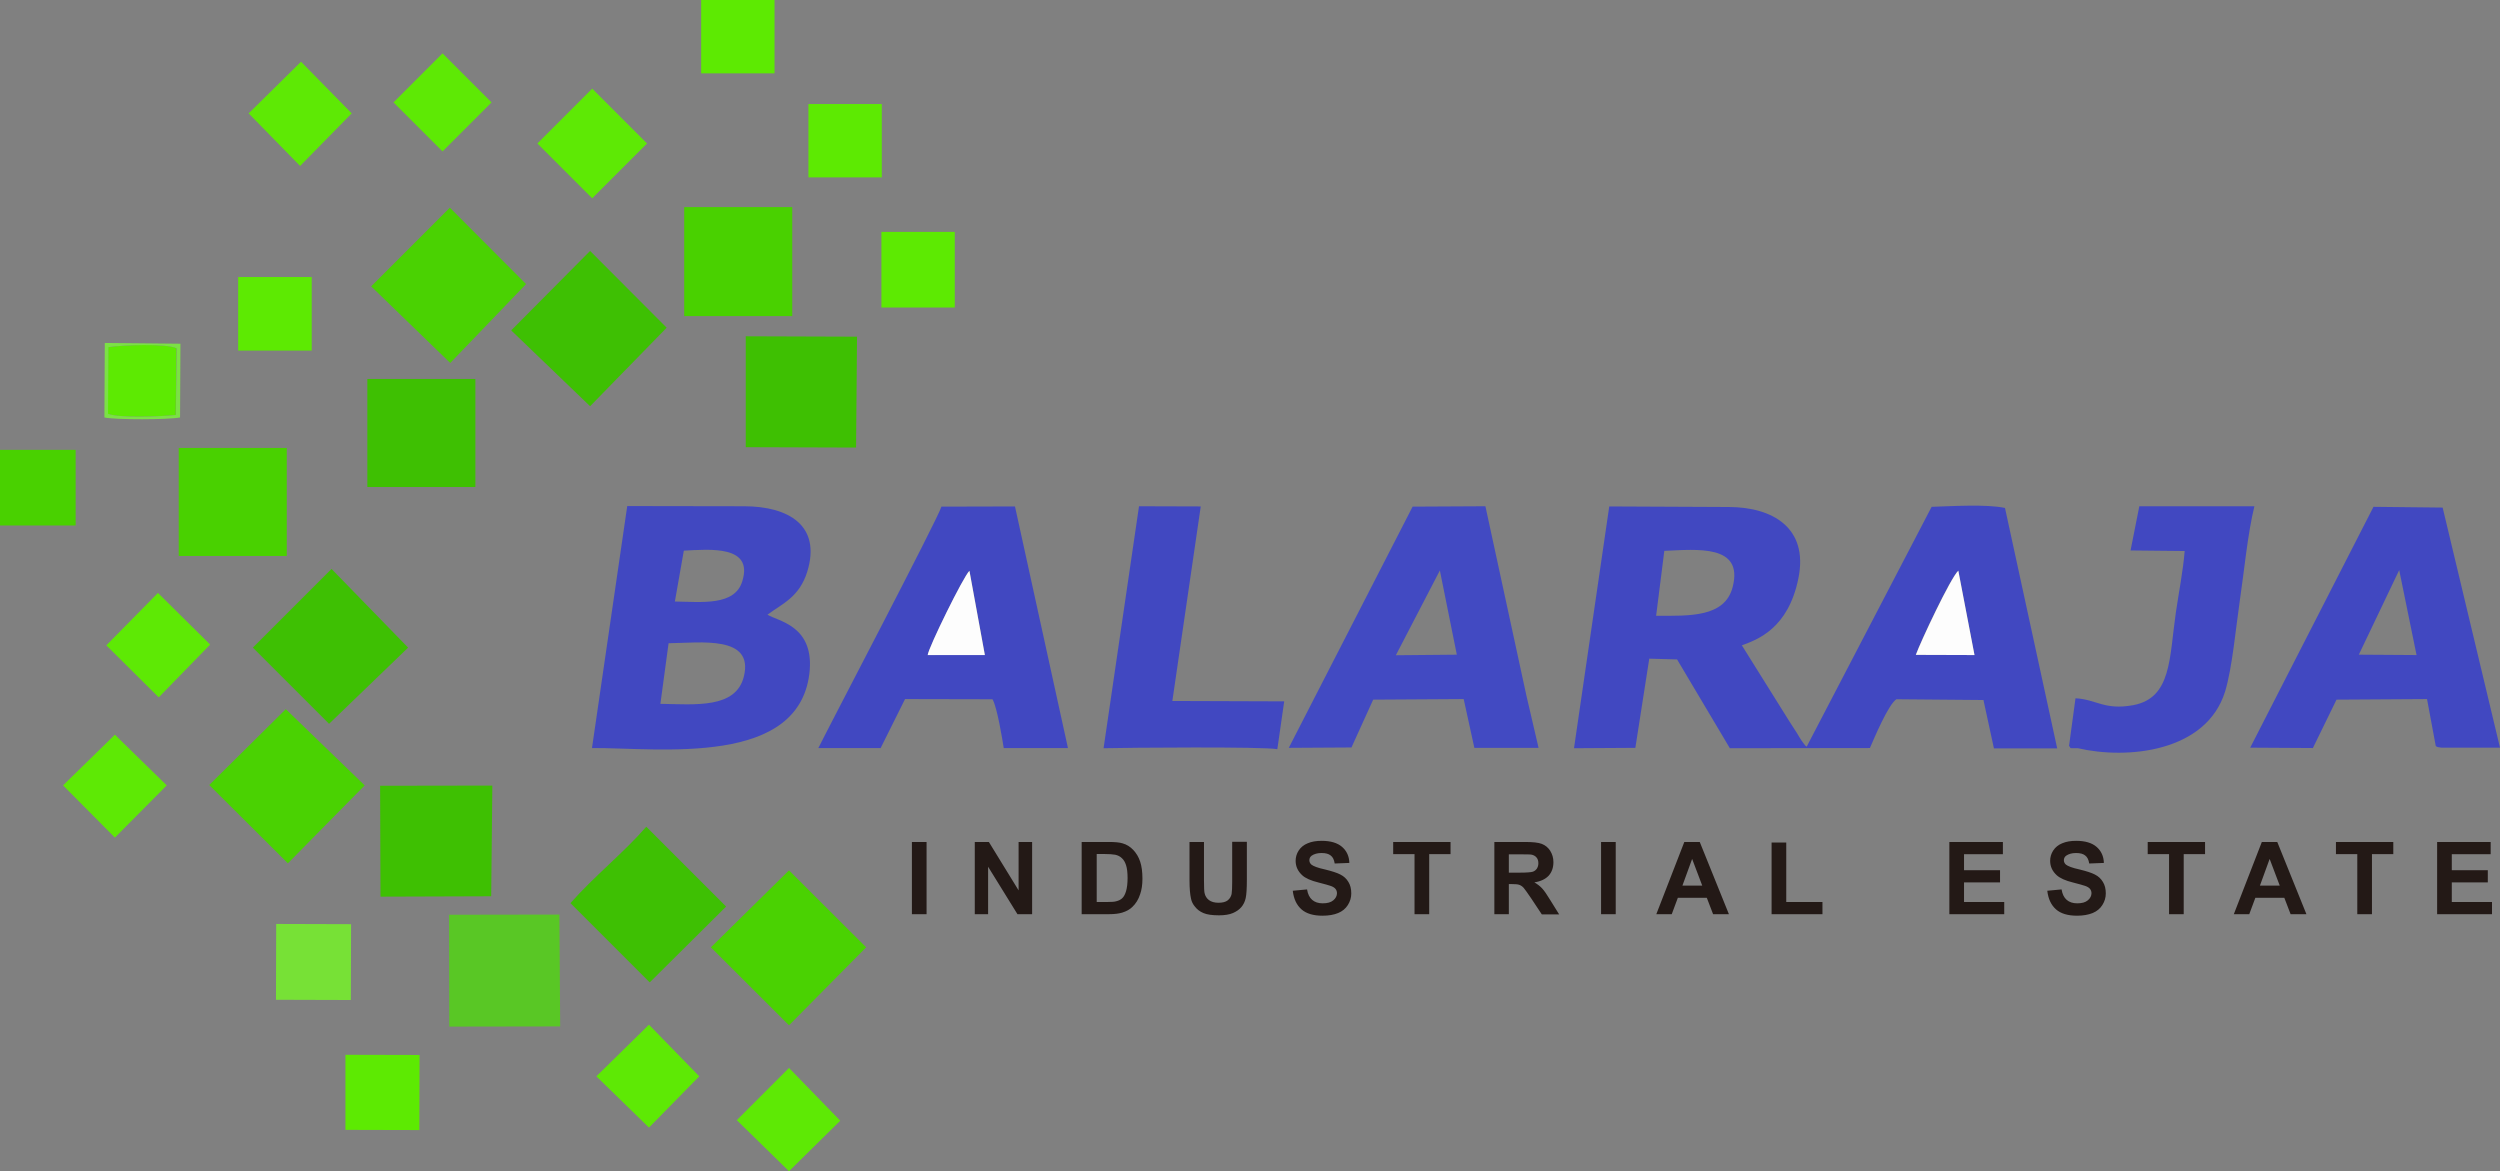 <svg xmlns="http://www.w3.org/2000/svg" xmlns:xlink="http://www.w3.org/1999/xlink" id="Layer_1" x="0px" y="0px" viewBox="0 0 131.21 61.47" xml:space="preserve"><rect x="0" y="0" width="131.21" height="61.47" fill="#808080" stroke="none"/><g>	<path fill-rule="evenodd" clip-rule="evenodd" fill="#4148C1" d="M105.23,26.66c-0.95-0.21-2.84-0.09-3.85-0.06l-6.56,12.59  c-0.12-0.12,0.01,0.05-0.18-0.2c-0.07-0.09-0.04-0.05-0.1-0.14c-0.06-0.08-0.13-0.22-0.22-0.36c-0.13-0.21-0.24-0.37-0.4-0.62  l-2.5-4c0.82-0.3,2.44-0.88,2.97-3.53c0.53-2.64-1.36-3.72-3.64-3.73l-6.29-0.03l-1.85,12.69l3.22-0.02l0.73-4.68l1.46,0.04  l2.77,4.66l7.35-0.01c0.24-0.55,0.97-2.29,1.39-2.56l4.57,0.04l0.55,2.54l3.32,0L105.23,26.66z M86.92,32.32l0.43-3.41  c1.72-0.07,4.16-0.35,3.59,1.89C90.53,32.41,88.68,32.32,86.92,32.32z M100.55,34.37c0.25-0.72,1.81-4.04,2.23-4.42l0.85,4.43  L100.55,34.37z"></path>	<path fill-rule="evenodd" clip-rule="evenodd" fill="#4148C1" d="M40.28,32.26c0.8-0.59,1.67-0.92,2.09-2.26  c0.74-2.42-0.98-3.42-3.3-3.43l-6.15-0.01l-1.85,12.7c3.53-0.02,11.01,1.04,11.43-4.11C42.67,32.81,40.81,32.6,40.28,32.26   M35.42,31.57l0.47-2.67c1.36-0.07,3.66-0.29,3.07,1.6C38.57,31.81,36.83,31.59,35.42,31.57z M34.66,36.94l0.43-3.18  c1.68-0.02,4.49-0.43,3.95,1.75C38.62,37.2,36.49,36.97,34.66,36.94z"></path>	<path fill-rule="evenodd" clip-rule="evenodd" fill="#4148C1" d="M128.2,26.64l-3.63-0.04l-6.47,12.64l3.29,0.02l1.24-2.54  l4.75-0.03l0.46,2.47c0.16,0.07,0.02,0.04,0.3,0.08l3.07,0L128.2,26.64z M125.92,29.92l0.91,4.46l-3.03-0.02L125.92,29.92z"></path>	<path fill-rule="evenodd" clip-rule="evenodd" fill="#4148C1" d="M47.5,36.69l4.59,0.01c0.24,0.4,0.52,2.11,0.59,2.56l3.37,0  l-2.78-12.68l-3.86,0.01c-0.17,0.61-5.93,11.59-6.46,12.67l3.27,0L47.5,36.69z M48.69,34.38c0.03-0.35,1.9-4.16,2.19-4.43  l0.81,4.42L48.69,34.38z"></path>	<path fill-rule="evenodd" clip-rule="evenodd" fill="#4148C1" d="M109.06,39.27c2.57,0.6,6.73,0.21,7.72-2.97  c0.38-1.24,0.57-3.4,0.77-4.74c0.23-1.55,0.41-3.52,0.77-4.99l-6.04,0l-0.46,2.32l2.84,0.03c-0.08,1.02-0.31,2.18-0.46,3.21  c-0.35,2.41-0.22,4.5-2.24,4.88c-1.52,0.28-1.94-0.31-3.03-0.36l-0.34,2.51C108.79,39.27,108.39,39.27,109.06,39.27"></path>	<path fill-rule="evenodd" clip-rule="evenodd" fill="#4148C1" d="M63.02,26.58l-3.24-0.01l-1.86,12.7  c1.21-0.03,8.41-0.09,9.12,0.05l0.36-2.51l-5.87-0.02L63.02,26.58z"></path>	<path fill-rule="evenodd" clip-rule="evenodd" fill="#424AC2" d="M77.38,39.25l3.37,0l-0.64-2.75l-2.15-9.93l-3.82,0.02l-6.5,12.66  l3.29-0.02l1.14-2.51l4.75-0.03L77.38,39.25z M75.57,29.94l0.89,4.42l-3.2,0.03L75.57,29.94z"></path>	<polygon fill-rule="evenodd" clip-rule="evenodd" fill="#4AD202" points="37.31,49.72 41.41,53.81 45.46,49.72 41.41,45.68  "></polygon>	<polygon fill-rule="evenodd" clip-rule="evenodd" fill="#3EC003" points="17.4,29.86 13.27,33.99 17.27,37.99 21.42,33.99  "></polygon>	<path fill-rule="evenodd" clip-rule="evenodd" fill="#3EC003" d="M29.94,47.4l4.16,4.16l4.01-3.98l-4.19-4.19  C32.76,44.73,31.15,46.02,29.94,47.4"></path>	<polygon fill-rule="evenodd" clip-rule="evenodd" fill="#3EC003" points="34.99,17.2 30.97,13.17 26.83,17.34 30.97,21.32  "></polygon>	<polygon fill-rule="evenodd" clip-rule="evenodd" fill="#4AD202" points="23.63,19.05 27.61,14.91 23.61,10.9 19.48,15.03  "></polygon>	<polygon fill-rule="evenodd" clip-rule="evenodd" fill="#3EC002" points="19.97,47.06 25.78,47.04 25.84,41.23 19.95,41.24  "></polygon>	<polygon fill-rule="evenodd" clip-rule="evenodd" fill="#3EC002" points="39.14,23.47 44.93,23.49 44.98,17.67 39.14,17.65  "></polygon>	<polygon fill-rule="evenodd" clip-rule="evenodd" fill="#5EE905" points="31.3,56.49 34.06,59.18 36.7,56.49 34.06,53.78  "></polygon>	<polygon fill-rule="evenodd" clip-rule="evenodd" fill="#5EE905" points="8.33,36.6 11.03,33.83 8.29,31.12 5.58,33.87  "></polygon>	<polygon fill-rule="evenodd" clip-rule="evenodd" fill="#5EE905" points="41.41,61.47 44.1,58.82 41.41,56.05 38.67,58.79  "></polygon>	<polygon fill-rule="evenodd" clip-rule="evenodd" fill="#5EE905" points="18.46,5.95 15.8,3.24 13.05,5.95 15.75,8.71  "></polygon>	<polygon fill-rule="evenodd" clip-rule="evenodd" fill="#5EE905" points="3.31,41.22 6.03,43.96 8.75,41.22 6.03,38.56  "></polygon>	<polygon fill-rule="evenodd" clip-rule="evenodd" fill="#5DEA02" points="18.13,59.3 22.01,59.31 22.02,55.37 18.13,55.36  "></polygon>	<path fill-rule="evenodd" clip-rule="evenodd" fill="#5DEA02" d="M5.66,21.72c0.64,0.23,2.76,0.14,3.56,0.06l0.04-3.5  c-0.52-0.27-2.9-0.17-3.58-0.06L5.66,21.72z"></path>	<polygon fill-rule="evenodd" clip-rule="evenodd" fill="#4AD202" points="15,37.22 10.98,41.2 15.11,45.31 19.14,41.22  "></polygon>	<path fill-rule="evenodd" clip-rule="evenodd" fill="#FDFDFD" d="M100.55,34.37l3.08,0.01l-0.85-4.43  C102.37,30.34,100.81,33.66,100.55,34.37"></path>	<path fill-rule="evenodd" clip-rule="evenodd" fill="#FDFDFD" d="M48.69,34.38l3,0l-0.81-4.42C50.58,30.22,48.71,34.02,48.69,34.38  "></path>	<polygon fill-rule="evenodd" clip-rule="evenodd" fill="#59C725" points="23.58,53.88 29.4,53.87 29.36,48 23.57,48.01  "></polygon>			<rect x="14.47" y="48.52" transform="matrix(3.099255e-03 -1 1 3.099255e-03 -34.081 66.792)" fill-rule="evenodd" clip-rule="evenodd" fill="#77E136" width="3.98" height="3.93"></rect>	<path fill-rule="evenodd" clip-rule="evenodd" fill="#7BE145" d="M5.48,21.91c0.59,0.13,3.38,0.12,3.97,0l0.02-3.87L5.5,18  L5.48,21.91z M5.69,18.22c0.68-0.11,3.06-0.2,3.58,0.06l-0.04,3.5c-0.81,0.08-2.92,0.17-3.56-0.06L5.69,18.22z"></path>	<rect x="46.26" y="12.17" fill-rule="evenodd" clip-rule="evenodd" fill="#5DEA02" width="3.85" height="3.97"></rect>	<rect x="35.91" y="10.87" fill-rule="evenodd" clip-rule="evenodd" fill="#49D100" width="5.67" height="5.72"></rect>	<rect x="36.8" fill-rule="evenodd" clip-rule="evenodd" fill="#5DEA02" width="3.85" height="3.85"></rect>	<rect x="12.5" y="14.54" fill-rule="evenodd" clip-rule="evenodd" fill="#5DEA02" width="3.86" height="3.86"></rect>	<rect x="19.28" y="19.89" fill-rule="evenodd" clip-rule="evenodd" fill="#3EC002" width="5.67" height="5.67"></rect>	<rect x="9.38" y="23.51" fill-rule="evenodd" clip-rule="evenodd" fill="#49D100" width="5.67" height="5.67"></rect>	<rect x="42.43" y="5.46" fill-rule="evenodd" clip-rule="evenodd" fill="#5DEA02" width="3.85" height="3.85"></rect>			<rect x="29.05" y="5.49" transform="matrix(0.707 -0.707 0.707 0.707 3.784 24.187)" fill-rule="evenodd" clip-rule="evenodd" fill="#5EE905" width="4.07" height="4.07"></rect>	<rect y="23.61" fill-rule="evenodd" clip-rule="evenodd" fill="#49D100" width="3.97" height="3.97"></rect>			<rect x="21.41" y="3.55" transform="matrix(0.707 -0.707 0.707 0.707 3.005 18.001)" fill-rule="evenodd" clip-rule="evenodd" fill="#5EE905" width="3.64" height="3.64"></rect>	<path fill="#231916" d="M127.91,47.98v-3.79h2.81v0.64h-2.04v0.84h1.89v0.64h-1.89v1.03h2.11v0.64H127.91z M123.72,47.98v-3.15  h-1.12v-0.64h3.01v0.64h-1.12v3.15H123.72z M119.65,46.48l-0.53-1.4l-0.51,1.4H119.65z M121.05,47.98h-0.83l-0.33-0.86h-1.52  l-0.32,0.86h-0.81l1.47-3.79h0.81L121.05,47.98z M113.84,47.98v-3.15h-1.12v-0.64h3.01v0.64h-1.12v3.15H113.84z M107.45,46.75  l0.75-0.07c0.04,0.25,0.13,0.43,0.27,0.55c0.14,0.12,0.32,0.18,0.55,0.18c0.25,0,0.43-0.05,0.56-0.16c0.12-0.1,0.19-0.23,0.19-0.37  c0-0.09-0.03-0.17-0.08-0.23c-0.05-0.06-0.14-0.12-0.27-0.16c-0.09-0.03-0.29-0.09-0.61-0.17c-0.41-0.1-0.69-0.23-0.86-0.38  c-0.23-0.21-0.35-0.46-0.35-0.76c0-0.19,0.05-0.37,0.16-0.54c0.11-0.17,0.27-0.3,0.47-0.38c0.21-0.09,0.45-0.13,0.74-0.13  c0.47,0,0.83,0.11,1.07,0.32c0.24,0.21,0.37,0.49,0.38,0.84l-0.77,0.03c-0.03-0.2-0.1-0.34-0.21-0.42  c-0.11-0.09-0.27-0.13-0.48-0.13c-0.22,0-0.39,0.05-0.52,0.14c-0.08,0.06-0.12,0.14-0.12,0.24c0,0.09,0.04,0.17,0.11,0.23  c0.1,0.08,0.33,0.17,0.7,0.25c0.37,0.09,0.65,0.18,0.82,0.27c0.18,0.09,0.32,0.22,0.42,0.39c0.1,0.16,0.15,0.36,0.15,0.6  c0,0.22-0.06,0.42-0.18,0.61c-0.12,0.19-0.29,0.33-0.51,0.42c-0.22,0.09-0.5,0.14-0.82,0.14c-0.48,0-0.85-0.11-1.1-0.33  C107.65,47.5,107.5,47.18,107.45,46.75z M102.31,47.98v-3.79h2.81v0.64h-2.04v0.84h1.89v0.64h-1.89v1.03h2.11v0.64H102.31z   M92.98,47.98v-3.76h0.77v3.12h1.9v0.64H92.98z M89.34,46.48l-0.53-1.4l-0.51,1.4H89.34z M90.74,47.98h-0.83l-0.33-0.86h-1.52  l-0.32,0.86h-0.81l1.47-3.79h0.81L90.74,47.98z M84.03,47.98v-3.79h0.77v3.79H84.03z M79.19,45.8h0.57c0.37,0,0.6-0.02,0.69-0.05  c0.09-0.03,0.16-0.09,0.21-0.16c0.05-0.08,0.08-0.17,0.08-0.28c0-0.13-0.03-0.23-0.1-0.31c-0.07-0.08-0.16-0.13-0.29-0.15  c-0.06-0.01-0.25-0.01-0.56-0.01h-0.6V45.8z M78.43,47.98v-3.79h1.61c0.4,0,0.7,0.03,0.88,0.1c0.18,0.07,0.33,0.19,0.44,0.36  c0.11,0.18,0.17,0.37,0.17,0.6c0,0.28-0.08,0.52-0.25,0.71c-0.17,0.18-0.42,0.3-0.75,0.35c0.17,0.1,0.3,0.2,0.41,0.32  c0.11,0.12,0.25,0.32,0.43,0.62l0.46,0.74h-0.91l-0.55-0.83c-0.2-0.29-0.33-0.48-0.4-0.56c-0.07-0.08-0.15-0.13-0.23-0.16  c-0.08-0.03-0.21-0.04-0.39-0.04h-0.16v1.58H78.43z M74.24,47.98v-3.15h-1.12v-0.64h3.01v0.64h-1.12v3.15H74.24z M67.85,46.75  l0.75-0.07c0.04,0.25,0.13,0.43,0.27,0.55c0.14,0.12,0.32,0.18,0.55,0.18c0.25,0,0.43-0.05,0.56-0.16c0.12-0.1,0.19-0.23,0.19-0.37  c0-0.09-0.03-0.17-0.08-0.23c-0.05-0.06-0.14-0.12-0.27-0.16c-0.09-0.03-0.29-0.09-0.61-0.17c-0.41-0.1-0.7-0.23-0.86-0.38  c-0.23-0.21-0.35-0.46-0.35-0.76c0-0.19,0.05-0.37,0.16-0.54c0.11-0.17,0.27-0.3,0.47-0.38c0.21-0.09,0.45-0.13,0.74-0.13  c0.47,0,0.83,0.11,1.07,0.32c0.24,0.21,0.37,0.49,0.38,0.84l-0.77,0.03c-0.03-0.2-0.1-0.34-0.21-0.42  c-0.11-0.09-0.27-0.13-0.48-0.13c-0.22,0-0.39,0.05-0.52,0.14c-0.08,0.06-0.12,0.14-0.12,0.24c0,0.09,0.04,0.17,0.11,0.23  c0.1,0.08,0.33,0.17,0.7,0.25c0.37,0.09,0.65,0.18,0.82,0.27c0.18,0.09,0.32,0.22,0.42,0.39c0.1,0.16,0.15,0.36,0.15,0.6  c0,0.22-0.06,0.42-0.18,0.61c-0.12,0.19-0.29,0.33-0.51,0.42c-0.22,0.09-0.49,0.14-0.82,0.14c-0.48,0-0.85-0.11-1.1-0.33  C68.05,47.5,67.9,47.18,67.85,46.75z M62.42,44.19h0.77v2.05c0,0.33,0.01,0.54,0.03,0.63c0.03,0.15,0.11,0.28,0.23,0.37  c0.12,0.09,0.29,0.14,0.5,0.14c0.21,0,0.38-0.04,0.49-0.13c0.11-0.09,0.17-0.2,0.2-0.33c0.02-0.13,0.03-0.34,0.03-0.64v-2.1h0.77  v1.99c0,0.45-0.02,0.78-0.06,0.96c-0.04,0.19-0.12,0.35-0.23,0.48c-0.11,0.13-0.26,0.23-0.44,0.31c-0.19,0.08-0.43,0.12-0.73,0.12  c-0.36,0-0.64-0.04-0.82-0.12c-0.19-0.08-0.33-0.19-0.44-0.33c-0.11-0.13-0.18-0.27-0.21-0.42c-0.05-0.22-0.08-0.54-0.08-0.96  V44.19z M57.56,44.83v2.51h0.57c0.21,0,0.37-0.01,0.46-0.04c0.12-0.03,0.23-0.08,0.31-0.16c0.08-0.07,0.15-0.2,0.2-0.37  c0.05-0.17,0.08-0.4,0.08-0.69c0-0.29-0.03-0.52-0.08-0.67c-0.05-0.16-0.12-0.28-0.22-0.37c-0.09-0.09-0.21-0.15-0.35-0.18  c-0.11-0.02-0.31-0.04-0.63-0.04H57.56z M56.79,44.19h1.4c0.32,0,0.56,0.02,0.72,0.07c0.22,0.06,0.41,0.18,0.57,0.35  c0.16,0.17,0.28,0.37,0.36,0.61c0.08,0.24,0.12,0.54,0.12,0.9c0,0.31-0.04,0.58-0.12,0.81c-0.09,0.28-0.23,0.5-0.41,0.67  c-0.13,0.13-0.31,0.23-0.54,0.3c-0.17,0.05-0.39,0.08-0.68,0.08h-1.44V44.19z M51.16,47.98v-3.79h0.74l1.56,2.54v-2.54h0.71v3.79  h-0.77l-1.54-2.49v2.49H51.16z M47.86,47.98v-3.79h0.77v3.79H47.86z"></path></g></svg>